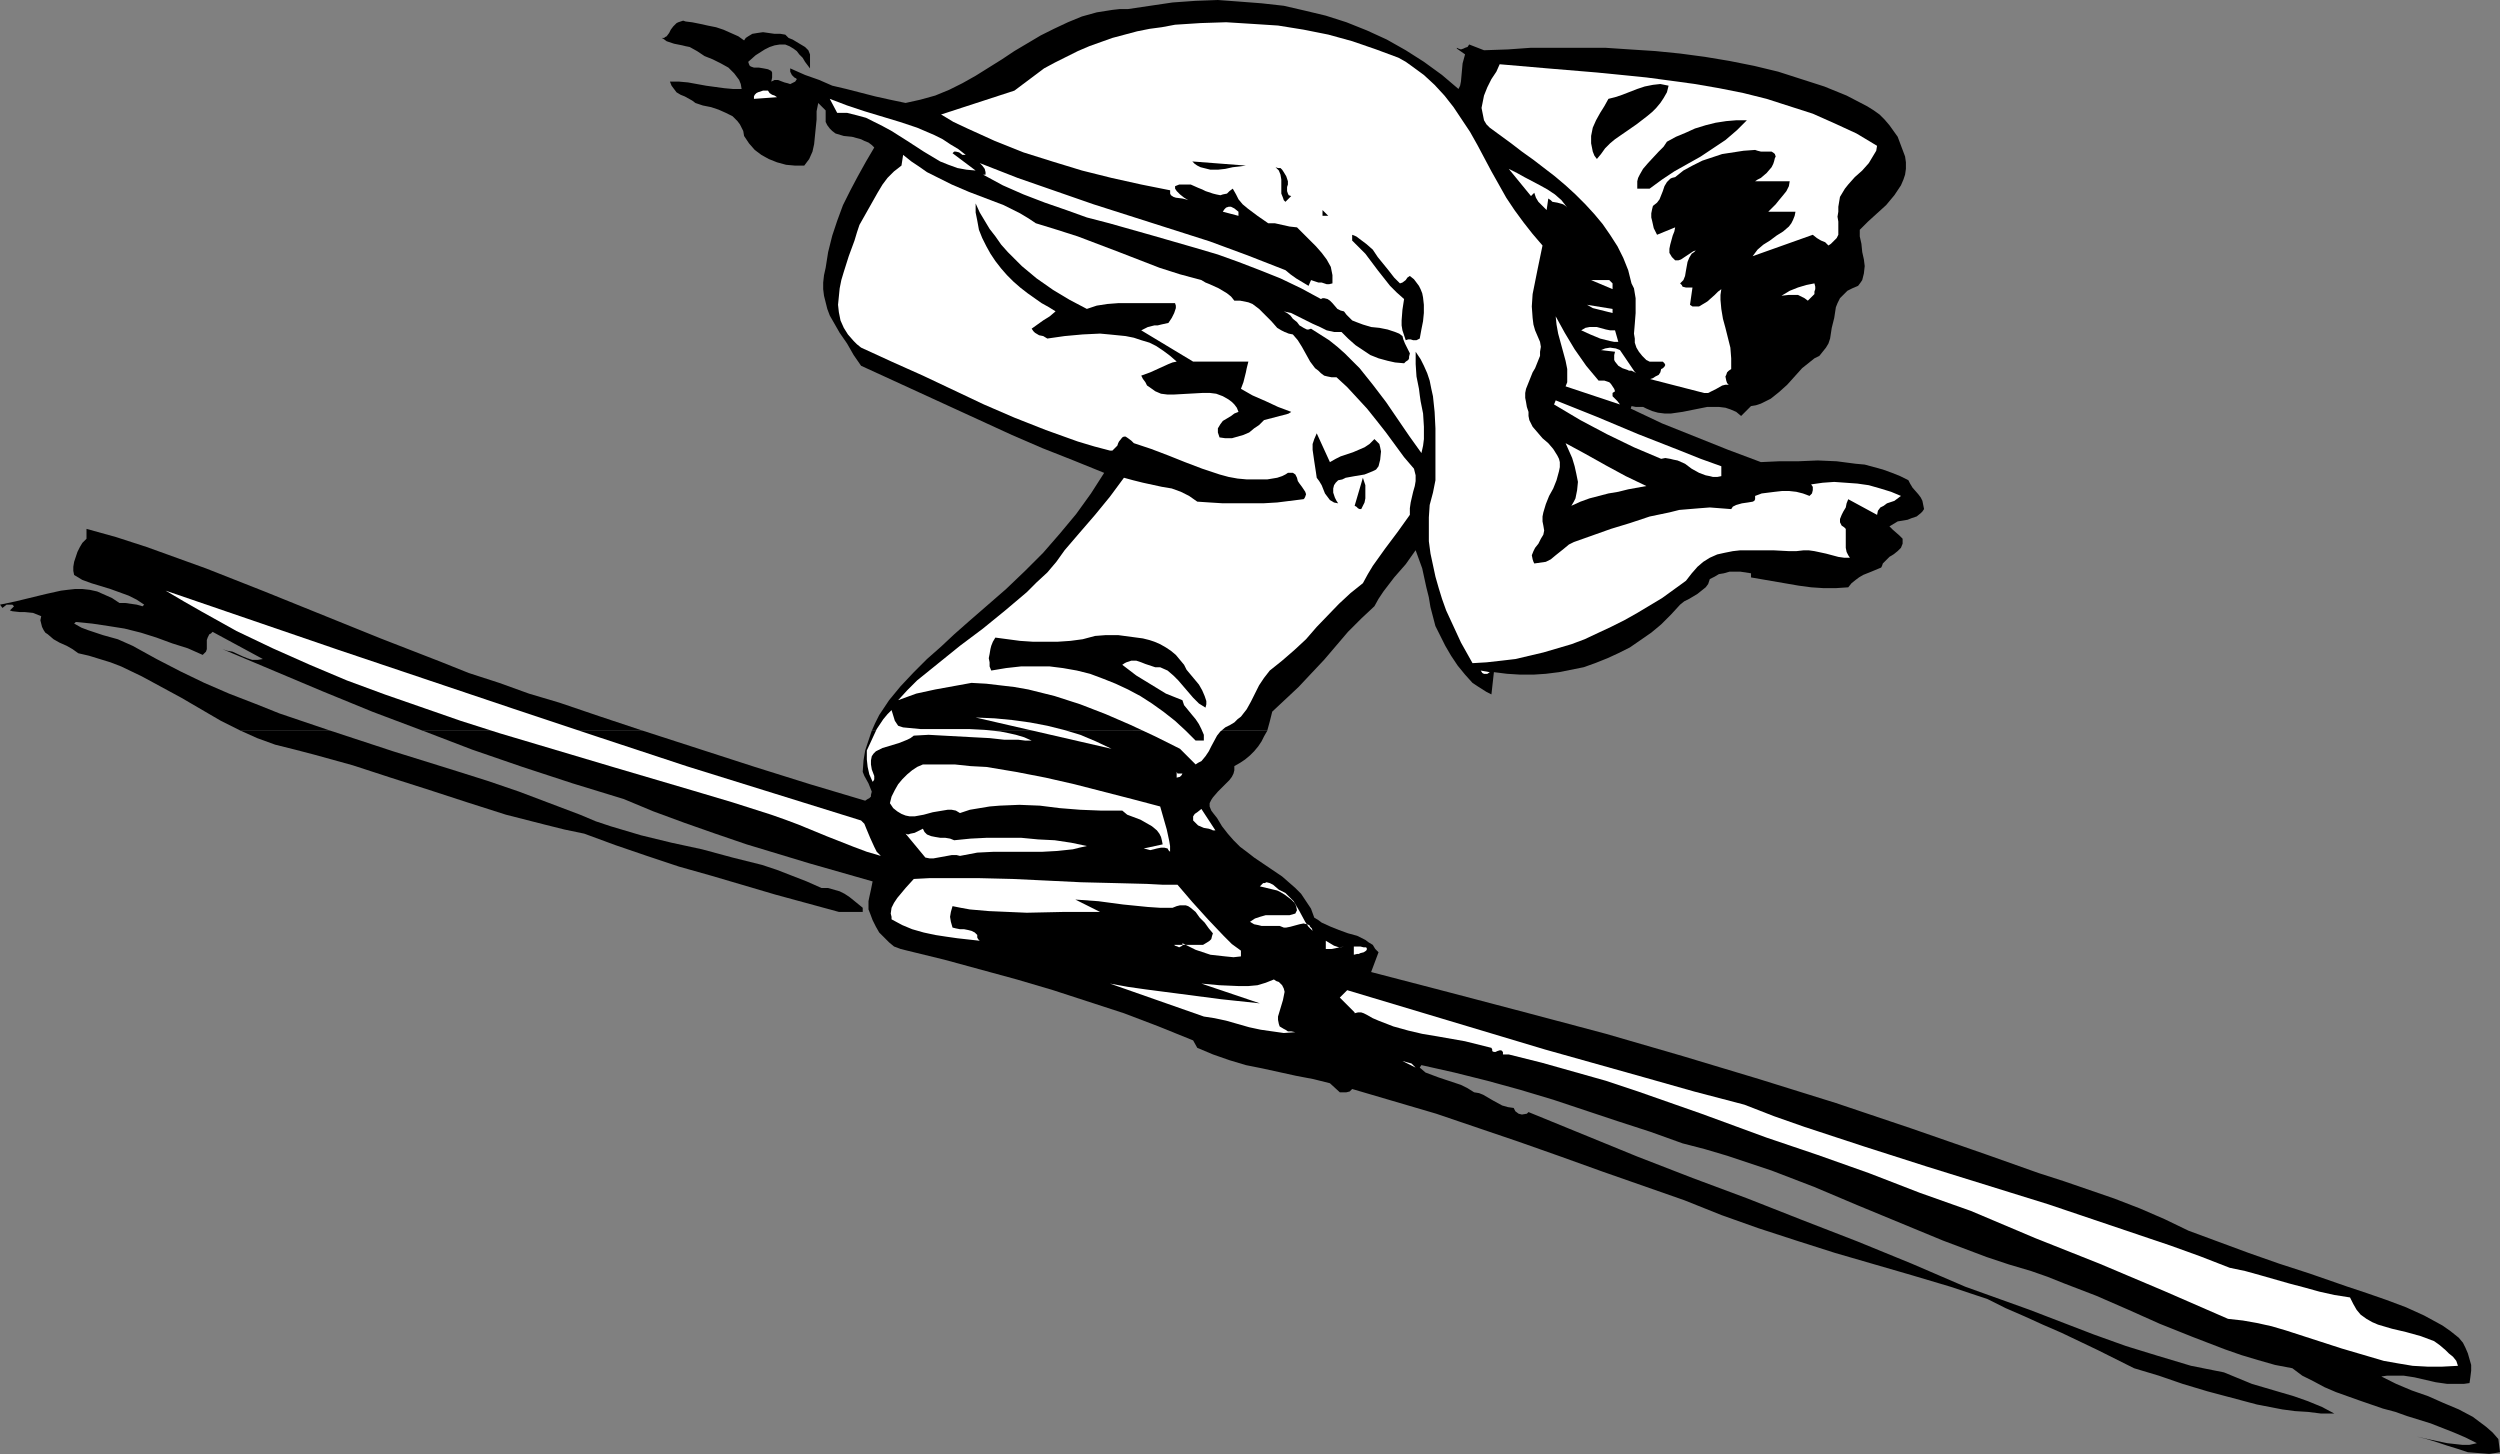 <?xml version="1.0" encoding="UTF-8" standalone="no"?>
<svg
   version="1.0"
   width="129.724mm"
   height="75.446mm"
   id="svg44"
   sodipodi:docname="Skier 2.wmf"
   xmlns:inkscape="http://www.inkscape.org/namespaces/inkscape"
   xmlns:sodipodi="http://sodipodi.sourceforge.net/DTD/sodipodi-0.dtd"
   xmlns="http://www.w3.org/2000/svg"
   xmlns:svg="http://www.w3.org/2000/svg">
  <rect width="100%" height="100%" fill="#808080" stroke="none"/>
  <sodipodi:namedview
     id="namedview44"
     pagecolor="#ffffff"
     bordercolor="#000000"
     borderopacity="0.25"
     inkscape:showpageshadow="2"
     inkscape:pageopacity="0.0"
     inkscape:pagecheckerboard="0"
     inkscape:deskcolor="#d1d1d1"
     inkscape:document-units="mm" />
  <defs
     id="defs1">
    <pattern
       id="WMFhbasepattern"
       patternUnits="userSpaceOnUse"
       width="6"
       height="6"
       x="0"
       y="0" />
  </defs>
  <path
     style="fill:#000000;fill-opacity:1;fill-rule:evenodd;stroke:none"
     d="m 64.802,143.301 12.282,4.039 12.443,3.877 6.141,1.939 6.141,2.1 5.979,2.262 5.979,2.262 3.07,1.292 2.909,0.969 5.979,1.777 5.979,1.454 5.979,1.292 5.979,1.616 5.818,1.454 2.909,0.969 2.909,1.131 2.909,1.131 2.909,1.292 h 1.293 l 1.131,0.323 1.131,0.323 0.97,0.485 0.97,0.646 0.808,0.646 1.778,1.454 v 0.808 h -4.686 l -12.443,-3.393 -12.605,-3.716 -6.302,-1.777 -6.302,-2.1 -6.141,-2.1 -6.141,-2.262 -3.878,-0.808 -3.878,-0.969 -7.595,-1.939 -7.595,-2.423 -7.434,-2.423 -7.595,-2.423 -7.434,-2.423 -7.595,-2.1 -3.717,-0.969 -3.878,-0.969 -3.555,-1.292 -3.232,-1.454 z"
     id="path1" />
  <path
     style="fill:#000000;fill-opacity:1;fill-rule:evenodd;stroke:none"
     d="m 248.541,143.301 -0.646,1.131 -0.485,0.969 -0.646,0.969 -0.808,0.969 -0.808,0.808 -0.97,0.808 -0.97,0.646 -1.131,0.646 v 0.808 l -0.162,0.646 -0.323,0.646 -0.485,0.646 -1.131,1.131 -1.131,1.131 -0.97,1.131 -0.323,0.485 -0.323,0.646 v 0.646 l 0.323,0.808 0.485,0.646 0.646,0.808 0.97,1.616 1.131,1.454 1.131,1.292 1.293,1.292 1.293,0.969 1.454,1.131 5.494,3.716 1.293,1.131 1.293,1.131 1.131,1.131 0.97,1.454 0.97,1.454 0.646,1.777 0.808,0.485 0.646,0.485 1.778,0.808 1.616,0.646 1.778,0.646 1.778,0.485 1.616,0.808 0.646,0.485 0.808,0.485 0.485,0.808 0.646,0.646 -1.454,3.877 15.514,4.039 15.352,4.039 15.19,4.039 15.029,4.362 15.029,4.524 15.029,4.685 14.867,5.008 14.867,5.17 5.01,1.777 5.01,1.777 5.01,1.616 9.858,3.393 5.01,1.939 4.848,2.1 4.686,2.262 11.797,4.362 5.979,2.1 5.979,1.939 3.717,1.292 3.717,1.292 3.878,1.292 3.717,1.292 3.878,1.454 3.555,1.616 1.778,0.969 1.778,0.969 1.616,1.131 1.616,1.292 0.808,0.969 0.485,0.969 0.485,1.131 0.323,1.131 0.323,1.131 v 1.131 l -0.162,1.292 -0.162,1.131 -1.131,0.162 h -1.131 -2.101 l -2.262,-0.323 -2.101,-0.485 -2.101,-0.485 -2.101,-0.323 h -2.101 -1.131 l -1.131,0.162 2.909,1.454 3.07,1.292 3.232,1.131 2.909,1.292 3.07,1.292 2.747,1.454 1.293,0.969 1.293,0.969 1.293,1.131 1.131,1.292 0.323,2.585 -0.97,0.162 -1.131,0.162 -2.101,-0.162 -2.101,-0.162 -1.939,-0.646 -2.101,-0.646 -1.939,-0.646 -2.101,-0.646 -1.939,-0.485 1.454,0.323 1.454,0.323 3.07,0.646 1.454,0.162 1.454,0.162 h 1.454 l 1.454,-0.323 -2.262,-1.131 -2.262,-0.969 -4.525,-1.777 -4.686,-1.454 -2.262,-0.808 -2.424,-0.646 -4.686,-1.616 -4.525,-1.616 -2.262,-0.969 -2.101,-1.131 -2.262,-1.131 -1.939,-1.454 -3.394,-0.646 -3.394,-0.969 -3.232,-0.969 -3.232,-1.131 -6.302,-2.423 -6.464,-2.585 -6.141,-2.746 -6.302,-2.746 -6.302,-2.423 -3.232,-1.292 -3.232,-1.131 -4.363,-1.292 -4.363,-1.454 -8.565,-3.231 -16.806,-6.947 -8.403,-3.554 -8.403,-3.231 -4.363,-1.454 -4.363,-1.454 -4.363,-1.292 -4.363,-1.131 -6.302,-2.262 -6.464,-2.1 -12.605,-4.2 -6.464,-1.939 -6.464,-1.777 -6.464,-1.616 -6.464,-1.454 -0.323,0.485 1.131,0.969 1.293,0.485 1.293,0.485 1.454,0.485 2.909,0.969 1.293,0.646 1.293,0.808 0.97,0.162 0.808,0.323 1.939,1.131 1.778,0.969 1.131,0.323 1.131,0.162 0.162,0.323 0.162,0.323 0.646,0.485 0.646,0.162 0.97,-0.162 0.323,-0.323 10.666,4.362 10.666,4.362 10.827,4.2 10.827,4.039 10.666,4.2 10.827,4.2 10.666,4.362 10.504,4.524 6.302,2.262 6.302,2.262 12.605,4.847 6.302,2.262 6.302,1.939 6.464,1.939 3.232,0.646 3.232,0.646 2.747,1.131 2.747,1.131 5.494,1.616 2.747,0.808 2.747,0.969 2.747,1.131 2.424,1.292 h -2.586 l -2.586,-0.323 -2.586,-0.162 -2.424,-0.323 -5.01,-0.969 -4.848,-1.292 -4.848,-1.292 -4.848,-1.454 -4.686,-1.616 -4.848,-1.454 -3.555,-1.777 -3.555,-1.777 -7.11,-3.393 -3.717,-1.616 -3.555,-1.616 -3.717,-1.616 -3.555,-1.777 -7.272,-2.423 -7.595,-2.262 -15.029,-4.362 -7.595,-2.423 -7.434,-2.423 -7.272,-2.585 -7.272,-2.908 -16.16,-5.655 -8.08,-2.908 -8.242,-2.908 -8.08,-2.746 -8.08,-2.746 -8.242,-2.423 -8.242,-2.423 -0.323,0.323 -0.162,0.162 -0.646,0.162 h -1.293 l -1.939,-1.777 -3.232,-0.808 -3.394,-0.646 -6.626,-1.454 -3.232,-0.646 -3.232,-0.969 -3.232,-1.131 -3.07,-1.292 -0.808,-1.454 -6.787,-2.746 -6.787,-2.585 -6.949,-2.262 -6.949,-2.262 -7.11,-2.1 -7.11,-1.939 -7.11,-1.939 -7.272,-1.777 -1.293,-0.323 -1.293,-0.485 -0.97,-0.808 -0.97,-0.969 -0.97,-0.969 -0.646,-1.131 -0.646,-1.292 -0.485,-1.292 -0.323,-0.808 v -0.808 -0.808 l 0.162,-0.808 0.323,-1.454 0.323,-1.616 -12.443,-3.554 -12.282,-3.716 -6.141,-2.1 -5.979,-2.1 -6.141,-2.262 -5.818,-2.423 -10.019,-3.07 -9.858,-3.231 -9.858,-3.393 -9.696,-3.716 h 43.147 l 10.989,3.554 10.989,3.554 10.827,3.393 10.827,3.231 0.485,-0.323 0.323,-0.162 0.323,-0.323 v -0.323 l 0.162,-0.646 -0.323,-0.808 -0.323,-0.808 -0.808,-1.454 -0.323,-0.808 0.162,-2.262 0.323,-1.939 0.646,-1.939 0.646,-1.939 z"
     id="path2" />
  <path
     style="fill:#000000;fill-opacity:1;fill-rule:evenodd;stroke:none"
     d="m 47.187,143.301 -3.878,-1.939 -3.878,-2.262 -3.878,-2.262 -3.878,-2.1 -3.878,-2.1 -4.04,-1.939 -2.101,-0.808 -2.101,-0.646 -2.101,-0.646 -2.101,-0.485 -1.131,-0.808 -1.131,-0.646 -1.454,-0.646 -1.131,-0.646 -1.131,-0.969 -0.485,-0.323 -0.323,-0.485 -0.323,-0.646 -0.162,-0.646 -0.162,-0.646 0.162,-0.808 -0.808,-0.323 -0.808,-0.323 -1.616,-0.162 H 3.878 l -1.454,-0.162 -0.485,-0.162 0.808,-0.808 -0.162,-0.162 -0.162,-0.162 H 1.939 1.293 L 0.485,119.229 0,118.583 l 3.07,-0.646 5.979,-1.454 2.909,-0.646 1.293,-0.162 1.454,-0.162 h 1.454 l 1.454,0.162 1.454,0.323 1.454,0.646 1.454,0.646 1.454,0.969 h 1.131 l 1.131,0.162 1.131,0.162 1.131,0.323 0.323,-0.323 -1.454,-0.969 -1.616,-0.808 -1.778,-0.646 -1.778,-0.646 -3.717,-1.131 -1.778,-0.646 -1.616,-0.969 -0.162,-0.808 v -0.808 l 0.162,-0.969 0.323,-0.969 0.323,-0.969 0.485,-0.969 0.485,-0.808 0.808,-0.808 v -1.939 l 5.818,1.616 5.979,1.939 5.818,2.1 5.818,2.1 11.474,4.524 22.786,9.209 11.635,4.524 5.656,2.262 5.979,1.939 5.818,2.1 5.979,1.777 8.08,2.746 8.242,2.746 H 82.901 l -9.858,-3.716 -9.858,-4.039 -19.554,-8.239 0.97,0.323 0.97,0.162 2.101,0.969 0.808,0.323 0.97,0.323 h 1.131 l 0.97,-0.162 -9.858,-5.331 -0.323,0.323 -0.323,0.162 -0.323,0.646 -0.162,0.485 v 1.131 0.646 l -0.162,0.485 -0.646,0.646 -2.909,-1.292 -3.07,-0.969 -3.07,-1.131 -3.07,-0.969 -3.232,-0.808 -3.07,-0.485 -3.232,-0.485 -3.232,-0.323 -0.323,0.323 1.454,0.808 1.293,0.485 2.909,0.969 2.909,0.808 1.454,0.646 1.454,0.646 4.686,2.585 4.686,2.423 4.686,2.262 4.848,2.1 5.01,1.939 4.848,1.939 10.019,3.393 z"
     id="path3" />
  <path
     style="fill:#000000;fill-opacity:1;fill-rule:evenodd;stroke:none"
     d="m 170.973,143.301 0.646,-1.454 0.808,-1.616 0.97,-1.454 0.97,-1.454 2.262,-2.746 2.586,-2.746 2.586,-2.585 2.747,-2.423 2.586,-2.423 2.747,-2.423 3.717,-3.231 3.717,-3.231 3.717,-3.554 3.555,-3.554 3.232,-3.716 3.232,-3.877 2.909,-4.039 2.586,-4.039 -5.979,-2.423 -6.141,-2.423 -5.979,-2.585 -5.979,-2.746 -23.594,-10.824 -1.454,-2.1 -1.293,-2.262 -1.454,-2.1 -1.293,-2.262 -0.646,-1.131 -0.485,-1.292 -0.323,-1.292 -0.323,-1.292 -0.162,-1.292 v -1.292 l 0.162,-1.454 0.323,-1.454 0.485,-3.07 0.808,-3.231 0.97,-2.908 1.131,-3.07 1.454,-2.908 1.454,-2.746 1.616,-2.908 1.616,-2.746 -0.485,-0.485 -0.646,-0.485 -0.808,-0.323 -0.646,-0.323 -1.778,-0.485 -1.616,-0.162 -1.616,-0.485 -0.646,-0.485 -0.485,-0.485 -0.485,-0.646 -0.323,-0.646 v -1.131 -1.131 l -1.454,-1.454 -0.323,1.616 v 1.616 l -0.162,1.616 -0.162,1.616 -0.162,1.616 -0.323,1.454 -0.646,1.454 -0.485,0.646 -0.485,0.646 h -1.778 l -1.778,-0.162 -1.778,-0.485 -1.616,-0.646 -1.454,-0.808 -1.293,-0.969 -1.131,-1.292 -0.97,-1.454 -0.162,-0.969 -0.323,-0.646 -0.323,-0.646 -0.485,-0.646 -0.97,-0.969 -1.293,-0.646 -1.454,-0.646 -1.454,-0.485 -1.616,-0.323 -1.454,-0.485 -0.646,-0.485 -1.454,-0.808 -0.808,-0.323 -0.808,-0.485 -0.485,-0.646 -0.485,-0.646 -0.323,-0.808 h 1.778 l 1.778,0.162 3.555,0.646 3.555,0.485 1.778,0.162 h 1.616 l -0.162,-0.969 -0.323,-0.808 -0.485,-0.646 -0.485,-0.646 -1.131,-1.131 -1.454,-0.808 -1.616,-0.808 -1.616,-0.646 -1.454,-0.969 -1.454,-0.808 -0.808,-0.162 -0.646,-0.162 -1.616,-0.323 -1.454,-0.485 -0.646,-0.485 -0.646,-0.323 0.323,0.162 h 0.485 l 0.162,-0.162 0.323,-0.162 0.485,-0.646 0.323,-0.646 0.485,-0.646 0.646,-0.646 0.323,-0.162 0.485,-0.162 0.485,-0.162 0.485,0.162 1.293,0.162 1.616,0.323 1.454,0.323 1.616,0.323 1.454,0.485 1.454,0.646 1.454,0.646 1.131,0.808 0.323,-0.485 0.485,-0.323 0.808,-0.485 0.97,-0.162 1.131,-0.162 2.262,0.323 h 1.131 l 0.97,0.162 0.646,0.646 0.808,0.323 0.808,0.485 0.808,0.485 0.808,0.485 0.646,0.646 0.323,0.808 v 0.485 0.646 1.616 l -0.485,-0.646 -0.485,-0.646 -0.485,-0.808 -0.646,-0.646 -0.485,-0.646 -0.646,-0.485 -0.808,-0.485 -0.808,-0.323 h -1.131 l -0.97,0.162 -0.97,0.323 -0.97,0.485 -1.778,1.131 -1.454,1.292 0.162,0.485 0.162,0.323 0.323,0.162 0.485,0.162 h 0.97 l 0.97,0.162 0.808,0.162 0.323,0.162 0.323,0.162 0.162,0.323 v 0.485 0.485 l -0.162,0.808 0.323,-0.162 0.323,-0.162 h 0.646 l 1.293,0.485 0.646,0.162 0.485,0.162 0.646,-0.323 0.323,-0.162 0.323,-0.485 -0.162,-0.162 -0.323,-0.162 -0.485,-0.485 -0.323,-0.646 V 13.732 13.409 l 2.909,1.292 2.747,0.969 2.586,1.131 2.747,0.646 5.656,1.454 2.909,0.646 3.07,0.646 2.909,-0.646 2.909,-0.808 2.747,-1.131 2.586,-1.292 2.586,-1.454 2.586,-1.616 2.586,-1.616 2.424,-1.616 5.171,-3.07 2.586,-1.292 2.747,-1.292 2.747,-1.131 2.909,-0.808 3.07,-0.485 1.454,-0.162 h 1.616 l 4.363,-0.646 4.363,-0.646 4.525,-0.323 L 238.845,0 l 4.363,0.323 4.202,0.323 4.363,0.485 4.202,0.969 4.04,0.969 4.04,1.292 4.04,1.616 3.878,1.777 3.717,2.1 3.555,2.262 3.555,2.585 3.232,2.746 0.323,-0.646 0.162,-0.808 0.162,-1.777 0.162,-1.777 0.485,-1.777 -1.616,-1.131 V 9.37 l 0.323,0.162 0.485,0.162 0.485,-0.162 0.323,-0.162 0.485,-0.162 0.323,-0.485 2.909,1.131 4.686,-0.162 4.525,-0.323 h 4.848 4.848 4.848 l 4.848,0.323 5.01,0.323 4.848,0.485 4.848,0.646 4.848,0.808 4.848,0.969 4.686,1.131 4.525,1.454 4.525,1.454 4.363,1.777 4.04,2.1 1.293,0.808 1.131,0.808 0.97,0.969 0.97,1.131 0.808,1.131 0.808,1.131 0.485,1.292 0.485,1.292 0.485,1.292 0.162,1.131 v 1.292 l -0.162,1.131 -0.323,0.969 -0.485,1.131 -0.646,0.969 -0.646,0.969 -1.616,1.939 -1.778,1.616 -1.778,1.616 -0.808,0.808 -0.808,0.808 v 1.292 l 0.323,1.454 0.162,1.616 0.323,1.454 0.162,1.292 -0.162,1.454 -0.162,0.646 -0.162,0.646 -0.323,0.485 -0.485,0.646 -1.131,0.485 -0.97,0.485 -0.808,0.808 -0.646,0.646 -0.485,0.969 -0.323,0.808 -0.323,2.1 -0.485,1.939 -0.323,2.1 -0.323,0.969 -0.485,0.808 -0.646,0.808 -0.646,0.808 -0.97,0.485 -0.808,0.646 -1.616,1.292 -1.454,1.616 -1.454,1.616 -1.616,1.454 -1.616,1.292 -0.97,0.485 -0.97,0.485 -0.97,0.323 -0.97,0.162 -1.939,1.939 -0.97,-0.808 -1.131,-0.485 -0.97,-0.323 -1.293,-0.162 h -1.131 -1.131 l -2.424,0.485 -2.424,0.485 -2.262,0.323 h -1.293 l -1.293,-0.162 -1.131,-0.323 -1.131,-0.485 -0.323,-0.162 -0.323,-0.162 h -0.646 -0.808 l -0.808,-0.162 -0.162,0.485 3.07,1.454 3.07,1.454 6.464,2.585 6.464,2.585 6.464,2.423 3.555,-0.162 h 3.717 l 3.878,-0.162 3.717,0.162 3.717,0.485 1.778,0.162 1.778,0.485 1.778,0.485 1.778,0.646 1.616,0.646 1.616,0.808 0.323,0.646 0.485,0.808 1.131,1.292 0.485,0.646 0.323,0.646 0.162,0.808 0.162,0.808 -0.323,0.485 -0.323,0.323 -0.808,0.646 -0.97,0.323 -0.808,0.323 -1.939,0.323 -0.808,0.485 -0.808,0.485 0.646,0.646 1.293,1.131 0.646,0.646 v 0.485 0.485 l -0.323,0.808 -0.646,0.646 -0.808,0.646 -0.808,0.485 -0.646,0.646 -0.646,0.646 -0.162,0.485 -0.162,0.323 -1.939,0.808 -1.616,0.646 -0.808,0.485 -0.646,0.485 -0.808,0.646 -0.646,0.808 -2.424,0.162 h -2.424 l -2.424,-0.162 -2.424,-0.323 -4.686,-0.808 -4.686,-0.808 v -0.808 l -2.101,-0.323 h -2.101 l -1.131,0.323 -0.97,0.162 -0.808,0.485 -0.97,0.485 -0.323,0.969 -0.485,0.646 -0.808,0.646 -0.808,0.646 -1.616,0.969 -0.97,0.485 -0.808,0.646 -1.778,1.939 -1.939,1.939 -1.939,1.616 -2.101,1.454 -2.101,1.454 -2.262,1.131 -2.101,0.969 -2.424,0.969 -2.262,0.808 -2.424,0.485 -2.424,0.485 -2.586,0.323 -2.424,0.162 h -2.586 l -2.586,-0.162 -2.586,-0.323 -0.485,4.362 -0.97,-0.485 -1.778,-1.131 -0.97,-0.646 -1.454,-1.616 -1.454,-1.777 -1.293,-1.939 -1.131,-1.939 -0.97,-1.939 -0.97,-1.939 -0.97,-3.716 -0.323,-1.939 -0.485,-1.939 -0.808,-3.716 -0.646,-1.777 -0.646,-1.777 -1.939,2.746 -1.131,1.292 -1.131,1.292 -2.101,2.746 -0.97,1.454 -0.808,1.454 -2.586,2.423 -2.586,2.585 -4.686,5.493 -2.586,2.746 -2.424,2.585 -2.586,2.423 -2.586,2.423 -0.485,1.939 -0.485,1.777 z"
     id="path4" />
  <path
     style="fill:#ffffff;fill-opacity:1;fill-rule:evenodd;stroke:none"
     d="m 274.235,11.309 1.454,0.808 1.131,0.808 2.424,1.777 2.101,1.939 1.939,2.1 1.778,2.262 1.616,2.423 1.616,2.423 1.454,2.585 2.747,5.17 2.909,5.17 1.616,2.423 1.778,2.423 1.778,2.262 1.939,2.262 -0.97,4.685 -0.485,2.423 -0.485,2.423 -0.162,2.423 0.162,2.262 0.162,1.292 0.323,1.131 0.485,1.131 0.485,1.131 0.162,0.969 -0.162,0.969 v 0.808 l -0.323,0.808 -0.646,1.616 -0.485,0.808 -0.323,0.808 -0.646,1.616 -0.323,0.808 -0.162,0.808 v 0.969 l 0.162,0.808 0.162,0.969 0.323,0.969 v 0.808 l 0.162,0.808 0.323,0.646 0.323,0.646 0.97,1.131 0.97,1.131 1.131,0.969 0.97,1.131 0.808,1.292 0.323,0.646 0.162,0.646 v 0.969 l -0.162,0.808 -0.485,1.777 -0.646,1.616 -0.808,1.454 -0.646,1.616 -0.485,1.616 -0.162,0.808 v 0.969 l 0.162,0.808 0.162,0.969 -0.162,0.808 -0.485,0.808 -0.485,0.969 -0.646,0.808 -0.323,0.646 -0.323,0.808 0.162,0.808 0.162,0.485 0.162,0.323 1.131,-0.162 1.131,-0.162 0.97,-0.485 0.97,-0.808 0.808,-0.646 0.808,-0.646 0.97,-0.808 0.97,-0.485 7.272,-2.585 3.717,-1.131 3.878,-1.292 3.878,-0.808 1.939,-0.485 1.939,-0.162 1.939,-0.162 2.101,-0.162 2.101,0.162 2.101,0.162 0.323,-0.485 0.646,-0.323 1.131,-0.323 1.131,-0.162 0.97,-0.162 0.323,-0.162 0.162,-0.323 v -0.646 l 1.293,-0.485 1.293,-0.162 1.293,-0.162 1.454,-0.162 h 1.293 l 1.454,0.162 1.293,0.323 1.293,0.485 0.323,-0.323 0.162,-0.162 0.162,-0.646 v -0.646 l -0.323,-0.485 2.262,-0.323 2.262,-0.162 2.262,0.162 2.262,0.162 2.262,0.323 2.262,0.646 2.101,0.646 1.939,0.808 -0.646,0.485 -0.646,0.485 -1.454,0.485 -0.646,0.485 -0.646,0.323 -0.485,0.646 -0.162,0.808 -5.656,-3.07 -0.323,0.808 -0.162,0.808 -0.485,0.808 -0.323,0.646 -0.323,0.808 v 0.646 l 0.162,0.323 0.162,0.323 0.485,0.323 0.323,0.323 v 2.262 0.808 0.646 l 0.162,0.808 0.323,0.646 0.323,0.485 h -1.131 l -1.131,-0.162 -2.424,-0.646 -2.262,-0.485 -1.131,-0.162 h -0.97 l -1.454,0.162 h -1.454 l -3.07,-0.162 h -3.232 -3.232 l -1.454,0.162 -1.616,0.323 -1.454,0.323 -1.454,0.646 -1.293,0.808 -1.131,0.969 -1.131,1.292 -1.131,1.454 -4.686,3.393 -4.848,2.908 -2.586,1.454 -2.586,1.292 -2.424,1.131 -2.747,1.292 -2.586,0.969 -2.747,0.808 -2.747,0.808 -2.747,0.646 -2.747,0.646 -2.747,0.323 -2.909,0.323 -2.747,0.162 -2.262,-4.039 -1.939,-4.2 -0.97,-2.1 -0.808,-2.262 -0.646,-2.1 -0.646,-2.262 -0.485,-2.262 -0.485,-2.262 -0.323,-2.423 v -2.262 -2.423 l 0.162,-2.423 0.646,-2.423 0.485,-2.423 v -3.554 -3.231 -3.393 l -0.162,-3.231 -0.323,-3.07 -0.323,-1.454 -0.323,-1.616 -0.485,-1.454 -0.646,-1.454 -0.646,-1.292 -0.97,-1.454 v 2.423 l 0.162,2.423 0.485,2.423 0.162,1.292 0.162,1.131 0.485,2.423 0.162,2.585 v 1.131 1.292 l -0.162,1.292 -0.323,1.454 -2.424,-3.393 -4.525,-6.624 -2.586,-3.393 -2.586,-3.231 -1.454,-1.454 -1.454,-1.454 -1.454,-1.292 -1.616,-1.292 -1.778,-1.131 -1.778,-1.131 -0.485,0.162 h -0.323 l -0.646,-0.323 -0.808,-0.485 -0.485,-0.646 -0.808,-0.646 -0.485,-0.646 -0.646,-0.485 -0.646,-0.323 1.454,0.323 1.293,0.646 2.909,1.454 1.454,0.646 1.293,0.646 1.454,0.323 h 0.808 0.646 l 1.293,1.292 1.454,1.292 1.454,0.969 1.454,0.969 1.616,0.646 1.778,0.485 1.454,0.323 1.778,0.162 0.323,-0.323 0.485,-0.323 0.162,-0.323 v -0.323 l 0.162,-0.646 -0.323,-0.646 -0.646,-1.292 -0.323,-0.808 -0.162,-0.646 -0.646,-0.485 -0.808,-0.323 -1.454,-0.485 -1.616,-0.323 -1.616,-0.162 -1.616,-0.485 -1.293,-0.485 -0.808,-0.323 -0.485,-0.485 -0.646,-0.646 -0.485,-0.646 -0.646,-0.162 -0.646,-0.323 -0.97,-1.131 -0.485,-0.485 -0.485,-0.323 -0.646,-0.162 h -0.323 l -0.323,0.162 -3.878,-2.1 -4.04,-1.939 -4.04,-1.616 -4.202,-1.616 -4.04,-1.454 -4.363,-1.292 -8.403,-2.423 -8.565,-2.423 -4.363,-1.131 -4.04,-1.454 -4.202,-1.454 -4.202,-1.616 -4.04,-1.777 -3.878,-2.1 h 0.485 v -0.162 -0.323 l -0.162,-0.646 -0.485,-0.646 -0.485,-0.485 7.434,2.908 7.434,2.585 7.434,2.585 7.595,2.423 7.595,2.423 7.595,2.423 7.434,2.746 7.434,2.908 0.97,0.808 1.131,0.808 2.424,1.454 0.485,-1.131 0.97,0.323 0.485,0.162 h 0.646 l 0.97,0.323 h 0.485 l 0.646,-0.162 v -0.808 -0.808 l -0.162,-0.808 -0.162,-0.808 -0.808,-1.454 -0.97,-1.292 -1.131,-1.292 -1.293,-1.292 -2.424,-2.423 -1.454,-0.162 -1.454,-0.323 -1.454,-0.323 h -0.646 -0.646 l -2.101,-1.454 -1.939,-1.454 -0.97,-0.808 -0.808,-0.969 -0.485,-0.969 -0.646,-1.131 -0.646,0.485 -0.485,0.485 -0.808,0.162 -0.485,0.162 -0.808,-0.162 -0.646,-0.162 -1.454,-0.485 -0.646,-0.323 -0.808,-0.323 -1.454,-0.646 h -0.808 -0.808 -0.646 l -0.808,0.323 v 0.485 l 0.323,0.485 0.646,0.646 0.808,0.646 0.808,0.485 -0.485,-0.162 -0.646,-0.162 -1.293,-0.162 -0.485,-0.162 -0.485,-0.323 -0.162,-0.323 v -0.323 -0.323 l -5.656,-1.131 -5.818,-1.292 -5.818,-1.454 -5.818,-1.777 -5.656,-1.777 -5.656,-2.262 -5.333,-2.423 -2.747,-1.292 -2.424,-1.454 14.382,-4.685 1.939,-1.454 1.939,-1.454 1.939,-1.454 2.101,-1.131 2.262,-1.131 2.262,-1.131 2.262,-0.969 2.262,-0.808 2.262,-0.808 2.424,-0.646 2.424,-0.646 2.424,-0.485 2.424,-0.323 2.586,-0.485 5.01,-0.323 5.01,-0.162 5.171,0.323 5.01,0.323 5.01,0.808 4.848,0.969 4.686,1.292 4.686,1.616 z"
     id="path5" />
  <path
     style="fill:#ffffff;fill-opacity:1;fill-rule:evenodd;stroke:none"
     d="m 368.124,28.596 -0.162,0.969 -0.485,0.808 -0.485,0.808 -0.485,0.808 -1.293,1.454 -1.454,1.292 -1.293,1.454 -0.646,0.808 -0.485,0.808 -0.485,0.808 -0.162,0.969 -0.162,0.969 v 0.969 l -0.162,0.969 0.162,0.969 v 1.777 0.808 l -0.323,0.646 -0.646,0.646 -0.485,0.485 -0.485,0.323 -0.646,-0.646 -0.808,-0.323 -0.808,-0.485 -0.808,-0.646 -11.797,4.2 0.485,-0.646 0.485,-0.646 1.131,-0.969 1.293,-0.808 1.293,-0.969 1.293,-0.808 1.131,-0.969 0.485,-0.646 0.323,-0.646 0.323,-0.808 0.162,-0.808 h -5.333 l 0.323,-0.323 0.485,-0.485 0.646,-0.646 0.646,-0.808 0.808,-0.969 0.646,-0.808 0.485,-0.969 0.162,-0.969 h -6.787 l 0.485,-0.323 0.646,-0.323 1.131,-0.969 0.97,-1.131 0.323,-0.646 0.162,-0.485 0.162,-0.646 0.162,-0.323 -0.162,-0.485 -0.162,-0.162 -0.485,-0.323 h -0.646 -1.454 l -0.646,-0.162 -0.485,-0.162 -2.262,0.162 -2.101,0.323 -2.101,0.323 -1.939,0.646 -1.939,0.646 -1.939,0.969 -1.778,0.969 -1.616,1.292 -0.646,0.162 -0.323,0.162 -0.646,0.646 -0.485,0.808 -0.323,0.969 -0.323,0.808 -0.323,0.808 -0.485,0.646 -0.808,0.646 -0.162,0.646 -0.162,0.808 v 0.808 l 0.162,0.646 0.323,1.454 0.646,1.292 3.555,-1.454 -0.162,0.808 -0.323,0.808 -0.485,1.777 -0.162,0.808 v 0.808 l 0.485,0.808 0.323,0.323 0.323,0.323 h 0.646 l 0.485,-0.162 0.97,-0.646 0.97,-0.646 0.485,-0.323 0.485,-0.162 -0.323,0.323 -0.485,0.323 -0.485,0.808 -0.323,0.808 -0.323,1.777 -0.162,0.969 -0.323,0.808 -0.646,0.646 0.323,0.323 0.162,0.323 0.646,0.162 h 1.293 v 0 l -0.485,3.393 0.485,0.323 h 0.485 0.808 l 0.808,-0.485 0.808,-0.485 1.454,-1.292 0.646,-0.646 0.646,-0.485 -0.162,1.131 v 0.969 l 0.162,1.777 0.323,1.939 0.485,1.777 0.485,1.939 0.485,1.939 0.162,2.1 v 0.969 1.131 l -0.485,0.323 -0.323,0.323 -0.162,0.485 -0.162,0.323 0.162,0.808 0.162,0.485 0.323,0.323 h -0.646 l -0.646,0.162 -1.131,0.646 -0.97,0.485 -0.646,0.323 h -0.808 l -10.666,-2.746 h -0.162 -0.162 0.162 0.323 l 0.485,-0.162 0.485,-0.323 0.646,-0.323 0.323,-0.485 0.162,-0.646 0.323,-0.162 0.323,-0.323 0.162,-0.323 -0.162,-0.323 -0.323,-0.323 h -0.485 -0.97 -1.131 l -0.323,-0.162 -0.323,-0.162 -0.808,-0.808 -0.646,-0.808 -0.485,-0.808 -0.323,-0.969 v -0.808 l -0.162,-0.969 0.162,-1.939 0.162,-2.1 v -1.939 -0.969 l -0.162,-0.969 -0.162,-0.969 -0.485,-0.969 -0.646,-2.585 -0.97,-2.423 -1.131,-2.262 -1.454,-2.262 -1.454,-2.1 -1.616,-1.939 -1.778,-1.939 -1.939,-1.939 -1.939,-1.777 -2.101,-1.777 -4.202,-3.231 -2.262,-1.616 -2.101,-1.616 -4.202,-3.07 -0.646,-0.646 -0.485,-0.808 -0.162,-0.808 -0.162,-0.808 -0.162,-0.808 0.162,-0.808 0.323,-1.616 0.646,-1.616 0.808,-1.616 0.97,-1.454 0.646,-1.454 9.373,0.808 9.696,0.808 9.696,0.969 4.848,0.646 4.686,0.646 4.686,0.808 4.848,0.969 4.525,1.131 4.525,1.454 4.525,1.454 4.363,1.939 4.202,1.939 z"
     id="path6" />
  <path
     style="fill:#000000;fill-opacity:1;fill-rule:evenodd;stroke:none"
     d="m 327.24,16.802 -0.323,1.292 -0.646,1.131 -0.646,0.969 -0.808,0.969 -0.808,0.808 -0.97,0.808 -2.101,1.616 -2.101,1.454 -2.101,1.454 -0.97,0.808 -0.97,0.969 -0.808,1.131 -0.808,0.969 -0.485,-0.646 -0.323,-0.808 -0.162,-0.808 -0.162,-0.808 v -1.454 l 0.323,-1.616 0.646,-1.454 0.808,-1.454 0.808,-1.292 0.808,-1.454 1.293,-0.323 1.454,-0.485 2.909,-1.131 1.454,-0.485 1.616,-0.323 1.454,-0.162 z"
     id="path7" />
  <path
     style="fill:#ffffff;fill-opacity:1;fill-rule:evenodd;stroke:none"
     d="m 152.389,19.064 -4.525,0.323 v -0.485 l 0.162,-0.323 0.323,-0.323 0.323,-0.162 0.97,-0.323 h 0.97 l 0.323,0.485 0.485,0.323 0.485,0.162 z"
     id="path8" />
  <path
     style="fill:#ffffff;fill-opacity:1;fill-rule:evenodd;stroke:none"
     d="m 189.395,30.373 h -0.323 -0.323 l -0.646,-0.485 -0.646,-0.162 h -0.323 l -0.323,0.323 4.525,3.393 -1.778,-0.162 -1.778,-0.323 -1.778,-0.646 -1.616,-0.646 -3.232,-1.939 -3.232,-2.1 -3.07,-1.939 -1.778,-0.969 -1.616,-0.808 -1.616,-0.808 -1.778,-0.485 -1.939,-0.485 h -1.939 l -1.454,-2.746 3.394,1.292 3.394,1.131 6.949,2.1 3.394,1.131 3.394,1.454 1.616,0.808 1.454,0.969 1.616,0.969 z"
     id="path9" />
  <path
     style="fill:#000000;fill-opacity:1;fill-rule:evenodd;stroke:none"
     d="m 342.592,23.587 -0.97,0.969 -0.97,0.969 -2.262,1.939 -2.424,1.616 -2.424,1.616 -2.586,1.454 -2.586,1.454 -2.424,1.616 -2.424,1.777 h -2.424 V 36.189 35.543 l 0.162,-0.646 0.323,-0.646 0.646,-1.131 0.97,-1.131 2.101,-2.262 0.97,-0.969 0.646,-0.969 1.778,-0.969 1.939,-0.808 1.778,-0.808 2.101,-0.646 1.939,-0.485 2.101,-0.323 1.939,-0.162 z"
     id="path10" />
  <path
     style="fill:#ffffff;fill-opacity:1;fill-rule:evenodd;stroke:none"
     d="m 203.131,43.782 4.202,1.292 4.04,1.292 8.08,3.07 7.918,3.07 4.04,1.292 4.202,1.131 0.808,0.485 0.808,0.323 1.778,0.808 1.616,0.969 0.808,0.646 0.646,0.808 h 1.131 l 0.808,0.162 0.808,0.162 0.808,0.323 0.646,0.485 0.646,0.485 1.293,1.292 1.131,1.131 1.131,1.292 0.808,0.485 0.646,0.323 0.808,0.323 0.808,0.162 0.97,1.131 0.808,1.292 0.808,1.454 0.808,1.454 0.97,1.292 0.646,0.485 0.485,0.485 0.646,0.485 0.646,0.162 0.808,0.162 h 0.97 l 2.101,1.939 1.939,2.1 1.939,2.1 1.939,2.423 1.778,2.262 1.778,2.423 1.778,2.423 1.939,2.262 0.162,0.646 0.162,0.646 v 1.131 l -0.162,0.969 -0.323,1.131 -0.485,2.1 -0.162,1.131 v 1.292 l -2.424,3.393 -2.424,3.231 -2.424,3.393 -0.97,1.616 -0.97,1.777 -2.424,1.939 -2.262,2.1 -4.363,4.524 -2.101,2.423 -2.262,2.1 -2.424,2.1 -2.424,1.939 -1.131,1.454 -0.97,1.454 -0.808,1.616 -0.808,1.616 -0.808,1.454 -1.131,1.454 -0.646,0.485 -0.646,0.646 -0.808,0.485 -0.97,0.485 -0.97,0.808 -0.646,0.808 -1.131,2.1 -0.485,0.969 -0.646,0.969 -0.808,0.969 -0.646,0.323 -0.485,0.323 -3.07,-3.07 -4.848,-2.423 -4.848,-2.262 -4.848,-2.1 -5.01,-1.939 -5.01,-1.616 -2.586,-0.646 -2.586,-0.646 -2.747,-0.485 -2.747,-0.323 -2.747,-0.323 -2.909,-0.162 -7.11,1.292 -3.717,0.808 -1.778,0.646 -1.778,0.646 1.778,-1.939 1.939,-1.939 4.202,-3.393 4.202,-3.393 4.525,-3.393 4.363,-3.554 4.202,-3.554 1.939,-1.939 2.101,-1.939 1.778,-2.1 1.616,-2.262 2.909,-3.393 3.07,-3.554 2.909,-3.554 2.747,-3.716 1.778,0.485 1.939,0.485 3.717,0.808 1.939,0.323 1.778,0.646 1.616,0.808 1.616,1.131 2.424,0.162 2.586,0.162 h 5.333 2.586 l 2.747,-0.162 2.586,-0.323 2.586,-0.323 0.162,-0.162 0.162,-0.323 0.162,-0.485 -0.162,-0.485 -0.323,-0.485 -0.323,-0.485 -0.485,-0.646 -0.323,-0.485 -0.162,-0.646 -0.162,-0.323 -0.162,-0.323 -0.485,-0.323 h -0.485 -0.485 l -0.485,0.323 -0.646,0.323 -0.485,0.162 -0.485,0.162 -1.939,0.323 h -2.101 -1.939 l -1.778,-0.162 -1.778,-0.323 -1.778,-0.485 -3.394,-1.131 -3.394,-1.292 -1.616,-0.646 -1.616,-0.646 -3.394,-1.292 -3.394,-1.131 -0.485,-0.485 -0.646,-0.485 -0.485,-0.323 h -0.323 l -0.323,0.162 -0.646,0.808 -0.162,0.323 -0.162,0.485 -0.646,0.646 -0.323,0.323 h -0.485 l -3.07,-0.808 -3.232,-0.969 -6.302,-2.262 -6.141,-2.423 -5.979,-2.585 -11.958,-5.655 -6.141,-2.746 -5.979,-2.746 -0.808,-0.646 -0.646,-0.646 -1.131,-1.292 -0.808,-1.292 -0.646,-1.454 -0.323,-1.616 -0.162,-1.454 0.162,-1.616 0.162,-1.616 0.323,-1.616 0.485,-1.616 0.97,-3.07 1.131,-3.07 0.485,-1.616 0.485,-1.454 3.555,-6.301 0.97,-1.616 0.97,-1.292 1.293,-1.292 1.454,-1.131 0.323,-2.1 1.616,1.292 1.454,0.969 1.616,1.131 1.616,0.808 3.232,1.616 3.394,1.454 6.787,2.585 3.232,1.616 1.616,0.969 z"
     id="path11" />
  <path
     style="fill:#000000;fill-opacity:1;fill-rule:evenodd;stroke:none"
     d="m 244.339,32.473 -1.131,0.162 -1.454,0.162 -1.454,0.323 -1.454,0.162 h -1.454 l -1.293,-0.323 -0.646,-0.162 -0.646,-0.323 -0.485,-0.323 -0.485,-0.485 z"
     id="path12" />
  <path
     style="fill:#000000;fill-opacity:1;fill-rule:evenodd;stroke:none"
     d="m 252.581,35.543 v 0.646 l -0.162,0.485 v 0.808 l 0.162,0.485 0.162,0.323 0.485,0.162 -1.131,1.131 -0.323,-0.323 -0.162,-0.485 -0.323,-0.808 v -0.969 -1.777 l -0.162,-0.969 -0.323,-0.808 -0.323,-0.323 -0.323,-0.323 0.485,0.162 h 0.485 l 0.323,0.323 0.323,0.485 0.485,0.808 z"
     id="path13" />
  <path
     style="fill:#ffffff;fill-opacity:1;fill-rule:evenodd;stroke:none"
     d="m 307.363,40.712 -0.323,-0.323 -0.485,-0.323 -1.131,-0.323 -0.97,-0.162 -0.323,-0.323 -0.485,-0.323 -0.323,2.262 -0.808,-0.808 -0.808,-0.808 -0.485,-0.808 -0.162,-0.485 -0.162,-0.485 -0.646,0.646 -4.363,-5.331 1.616,0.808 1.454,0.808 3.07,1.616 1.454,0.808 1.454,0.969 1.293,1.131 z"
     id="path14" />
  <path
     style="fill:#000000;fill-opacity:1;fill-rule:evenodd;stroke:none"
     d="m 213.15,60.584 1.939,-0.646 2.101,-0.323 2.101,-0.162 h 2.101 4.525 2.262 2.262 l 0.162,0.485 v 0.485 l -0.323,0.969 -0.485,0.969 -0.646,0.969 -1.454,0.323 -0.646,0.162 h -0.646 l -1.293,0.323 -1.293,0.646 10.181,6.139 h 10.827 l -0.323,1.292 -0.162,0.808 -0.162,0.646 -0.323,1.292 -0.485,1.292 2.262,1.292 2.586,1.131 2.424,1.131 2.586,0.969 -0.485,0.323 -0.485,0.162 -1.293,0.323 -3.07,0.808 -0.97,0.969 -0.97,0.646 -0.97,0.808 -1.131,0.485 -1.131,0.323 -1.131,0.323 h -1.293 l -1.131,-0.162 -0.162,-0.485 -0.162,-0.485 v -0.808 l 0.485,-0.808 0.485,-0.646 0.808,-0.485 0.808,-0.485 0.646,-0.485 0.808,-0.323 -0.323,-0.808 -0.485,-0.646 -0.485,-0.485 -0.646,-0.485 -1.131,-0.646 -1.293,-0.485 -1.293,-0.162 h -1.293 l -2.909,0.162 -2.909,0.162 h -1.131 l -1.293,-0.162 -1.131,-0.485 -1.131,-0.808 -0.485,-0.323 -0.323,-0.646 -0.485,-0.646 -0.323,-0.646 1.778,-0.646 1.778,-0.808 1.778,-0.808 0.808,-0.323 0.808,-0.162 -1.293,-1.131 -1.293,-0.969 -1.454,-0.969 -1.293,-0.646 -1.616,-0.485 -1.454,-0.485 -1.616,-0.323 -1.616,-0.162 -1.616,-0.162 -1.778,-0.162 -3.394,0.162 -3.555,0.323 -3.394,0.485 -0.808,-0.485 -0.808,-0.162 -0.808,-0.485 -0.323,-0.323 -0.323,-0.485 1.131,-0.808 1.131,-0.808 1.293,-0.808 1.131,-0.969 -1.293,-0.808 -1.454,-0.808 -2.747,-1.939 -1.454,-1.131 -1.293,-1.131 -1.293,-1.292 -1.131,-1.292 -1.131,-1.454 -0.97,-1.454 -0.808,-1.454 -0.808,-1.616 -0.646,-1.616 -0.323,-1.777 -0.323,-1.616 v -1.777 l 0.808,1.777 0.97,1.616 0.97,1.616 1.131,1.454 1.131,1.616 1.293,1.454 1.293,1.292 1.454,1.454 2.909,2.423 3.232,2.262 3.232,1.939 z"
     id="path15" />
  <path
     style="fill:#ffffff;fill-opacity:1;fill-rule:evenodd;stroke:none"
     d="m 242.885,41.52 v 0.808 l -3.07,-0.808 0.323,-0.485 0.323,-0.323 0.485,-0.162 h 0.485 l 0.323,0.162 0.323,0.162 z"
     id="path16" />
  <path
     style="fill:#000000;fill-opacity:1;fill-rule:evenodd;stroke:none"
     d="m 260.499,42.328 h -1.131 v -1.616 0.485 l 0.323,0.323 z"
     id="path17" />
  <path
     style="fill:#000000;fill-opacity:1;fill-rule:evenodd;stroke:none"
     d="m 274.558,55.576 0.485,-0.162 0.646,-0.485 0.323,-0.485 0.485,-0.323 0.808,0.646 0.485,0.646 0.485,0.646 0.323,0.646 0.323,0.808 0.162,0.808 0.162,1.454 v 1.616 l -0.162,1.616 -0.323,1.616 -0.323,1.777 -0.323,0.162 -0.323,0.162 h -0.646 l -0.485,-0.162 h -0.485 l -0.485,0.162 -0.323,-0.969 -0.323,-0.969 -0.162,-0.969 v -0.969 l 0.162,-2.1 0.323,-2.1 -1.454,-1.292 -1.293,-1.292 -2.424,-3.07 -2.424,-3.231 -1.293,-1.292 -1.293,-1.292 v -1.131 l 0.808,0.323 0.646,0.485 1.293,0.969 1.293,1.131 0.97,1.454 2.101,2.585 1.131,1.454 z"
     id="path18" />
  <path
     style="fill:#ffffff;fill-opacity:1;fill-rule:evenodd;stroke:none"
     d="m 316.251,55.576 v 1.131 l -4.202,-1.777 h 1.131 0.646 1.131 0.646 l 0.323,0.323 z"
     id="path19" />
  <path
     style="fill:#ffffff;fill-opacity:1;fill-rule:evenodd;stroke:none"
     d="m 355.843,55.576 0.162,0.646 v 0.485 l -0.162,0.485 v 0.485 l -0.646,0.646 -0.646,0.646 -0.646,-0.485 -0.646,-0.323 -0.646,-0.323 h -0.646 -1.131 l -1.454,0.162 1.616,-0.969 1.616,-0.646 1.616,-0.485 z"
     id="path20" />
  <path
     style="fill:#ffffff;fill-opacity:1;fill-rule:evenodd;stroke:none"
     d="m 316.251,61.392 -1.293,-0.323 -0.646,-0.162 -0.646,-0.162 -1.293,-0.323 -1.131,-0.646 5.01,0.808 z"
     id="path21" />
  <path
     style="fill:#ffffff;fill-opacity:1;fill-rule:evenodd;stroke:none"
     d="m 313.504,74.639 h 0.485 0.646 l 0.485,0.162 0.485,0.162 0.323,0.323 0.323,0.485 0.323,0.485 0.162,0.485 -0.485,0.323 v 0.323 0.323 l 0.323,0.323 0.646,0.646 0.485,0.646 -10.666,-3.554 0.323,-0.808 V 74.155 72.378 l -0.323,-1.616 -0.485,-1.777 -0.485,-1.777 -0.485,-1.777 -0.323,-1.777 -0.162,-1.616 1.778,3.231 1.939,3.231 2.262,3.231 z"
     id="path22" />
  <path
     style="fill:#ffffff;fill-opacity:1;fill-rule:evenodd;stroke:none"
     d="m 317.382,67.046 h -0.808 l -0.808,-0.162 -1.939,-0.485 -1.939,-0.808 -1.778,-0.808 0.808,-0.485 0.808,-0.162 h 0.646 0.808 l 1.778,0.485 0.808,0.162 h 0.97 z"
     id="path23" />
  <path
     style="fill:#ffffff;fill-opacity:1;fill-rule:evenodd;stroke:none"
     d="m 320.776,73.185 v -0.162 h -0.162 l -0.646,-0.323 h -0.485 l -0.323,-0.162 -0.97,-0.323 -0.808,-0.485 -0.646,-0.808 -0.162,-0.323 v -0.485 -0.485 l 0.162,-0.646 -2.747,-0.323 0.808,-0.323 0.97,-0.162 1.131,0.162 0.808,0.323 z"
     id="path24" />
  <path
     style="fill:#ffffff;fill-opacity:1;fill-rule:evenodd;stroke:none"
     d="m 337.582,91.441 v 1.939 l -0.808,0.162 h -0.808 l -0.646,-0.162 -0.808,-0.162 -1.293,-0.485 -1.454,-0.808 -1.293,-0.969 -1.454,-0.646 -0.808,-0.162 -0.646,-0.162 -0.97,-0.162 -0.808,0.162 -5.333,-2.262 -5.333,-2.585 -5.171,-2.746 -5.171,-3.07 0.323,-0.808 v 0 l 8.08,3.231 8.08,3.393 8.242,3.231 4.04,1.616 z"
     id="path25" />
  <path
     style="fill:#000000;fill-opacity:1;fill-rule:evenodd;stroke:none"
     d="m 260.822,90.634 1.131,-0.646 0.97,-0.485 2.424,-0.808 1.131,-0.485 1.131,-0.485 0.97,-0.646 0.97,-0.969 0.485,0.485 0.485,0.485 0.162,0.646 0.162,0.808 -0.162,1.616 -0.162,0.646 -0.162,0.646 -0.485,0.646 -0.646,0.323 -0.808,0.323 -0.808,0.323 -1.939,0.323 -1.778,0.323 -0.646,0.323 -0.808,0.162 -0.485,0.485 -0.323,0.485 -0.162,0.646 v 0.808 l 0.162,0.485 0.162,0.485 0.323,0.646 0.323,0.485 -0.808,-0.162 -0.808,-0.485 -0.485,-0.646 -0.485,-0.646 -0.323,-0.808 -0.323,-0.808 -0.485,-0.808 -0.485,-0.646 -0.162,-1.131 -0.323,-2.1 -0.162,-1.131 -0.162,-1.131 v -1.131 l 0.323,-0.969 0.485,-1.131 z"
     id="path26" />
  <path
     style="fill:#ffffff;fill-opacity:1;fill-rule:evenodd;stroke:none"
     d="m 322.876,95.319 -3.555,0.646 -1.939,0.485 -1.939,0.323 -3.717,0.969 -1.778,0.646 -1.778,0.808 0.485,-0.808 0.323,-0.646 0.323,-1.616 0.162,-1.616 -0.323,-1.616 -0.323,-1.454 -0.485,-1.616 -0.646,-1.454 -0.646,-1.454 3.878,2.1 4.04,2.262 3.878,2.1 z"
     id="path27" />
  <path
     style="fill:#000000;fill-opacity:1;fill-rule:evenodd;stroke:none"
     d="m 266.963,99.842 h -0.323 l -0.323,-0.162 -0.323,-0.323 -0.323,-0.162 1.616,-5.493 0.485,1.454 v 1.777 0.808 l -0.162,0.808 -0.323,0.646 z"
     id="path28" />
  <path
     style="fill:#ffffff;fill-opacity:1;fill-rule:evenodd;stroke:none"
     d="m 168.872,160.911 0.646,0.646 0.323,0.808 0.808,1.939 0.808,1.777 0.485,0.969 0.808,0.808 -2.747,-0.808 -2.586,-0.969 -5.333,-2.1 -5.494,-2.262 -2.586,-0.969 -2.747,-0.969 -7.595,-2.423 -7.595,-2.262 -15.352,-4.524 -15.19,-4.524 -7.595,-2.262 -7.595,-2.423 -7.434,-2.585 -7.434,-2.585 -7.434,-2.746 -7.272,-3.07 -7.272,-3.231 -7.11,-3.393 -6.949,-3.877 -3.394,-1.939 -3.555,-2.1 33.936,11.632 34.098,11.471 16.968,5.654 17.13,5.655 17.13,5.331 z"
     id="path29" />
  <path
     style="fill:#000000;fill-opacity:1;fill-rule:evenodd;stroke:none"
     d="m 232.219,130.377 0.485,0.969 0.808,0.969 1.616,1.939 0.646,1.131 0.485,1.131 0.323,0.969 v 0.646 l -0.162,0.646 -1.293,-0.808 -1.131,-1.131 -0.97,-1.131 -0.97,-1.131 -0.97,-1.131 -0.97,-0.969 -1.131,-0.969 -1.454,-0.646 h -0.97 l -0.97,-0.323 -0.97,-0.323 -0.808,-0.323 -0.97,-0.323 h -0.97 l -0.97,0.323 -0.323,0.162 -0.485,0.323 2.747,2.1 2.909,1.777 2.909,1.777 1.616,0.646 1.616,0.646 0.323,0.969 1.454,1.777 0.808,0.969 0.646,0.969 0.485,0.969 0.485,1.131 v 1.131 h -1.616 l -1.939,-1.939 -2.101,-1.939 -2.262,-1.777 -2.262,-1.616 -2.262,-1.454 -2.424,-1.292 -2.424,-1.131 -2.424,-0.969 -2.586,-0.969 -2.586,-0.646 -2.747,-0.485 -2.586,-0.323 h -2.909 -2.747 l -2.909,0.323 -2.909,0.485 -0.323,-0.808 v -0.808 l -0.162,-0.808 0.162,-0.808 0.162,-0.969 0.162,-0.646 0.323,-0.808 0.485,-0.808 4.848,0.646 2.424,0.162 h 2.586 2.424 l 2.424,-0.162 2.424,-0.323 2.424,-0.646 2.101,-0.162 h 2.424 l 2.424,0.323 2.424,0.323 1.293,0.323 0.97,0.323 1.131,0.485 1.131,0.646 0.97,0.646 0.97,0.808 0.808,0.969 z"
     id="path30" />
  <path
     style="fill:#ffffff;fill-opacity:1;fill-rule:evenodd;stroke:none"
     d="m 292.172,131.831 -0.485,0.323 h -0.646 l -0.323,-0.162 -0.323,-0.485 z"
     id="path31" />
  <path
     style="fill:#ffffff;fill-opacity:1;fill-rule:evenodd;stroke:none"
     d="m 177.113,142.655 3.394,0.323 h 3.232 6.302 l 3.07,0.162 3.07,0.323 1.616,0.323 1.454,0.323 1.616,0.485 1.454,0.646 h -1.293 l -1.293,-0.162 h -2.747 l -2.909,-0.323 -3.07,-0.162 -5.979,-0.323 -2.909,-0.162 -2.909,0.162 -0.646,0.485 -0.646,0.323 -1.616,0.646 -1.616,0.485 -1.616,0.485 -0.646,0.323 -0.646,0.323 -0.485,0.485 -0.323,0.485 -0.162,0.808 v 0.808 l 0.162,0.969 0.485,1.292 v 0.646 l -0.162,0.323 -0.162,0.162 -0.646,-1.454 -0.323,-1.454 -0.162,-1.454 v -1.777 l 0.97,-2.1 0.97,-2.1 0.646,-0.969 0.646,-0.969 0.808,-0.969 0.808,-0.808 0.646,2.1 0.323,0.485 0.323,0.485 0.485,0.162 z"
     id="path32" />
  <path
     style="fill:#ffffff;fill-opacity:1;fill-rule:evenodd;stroke:none"
     d="m 217.998,146.856 -26.664,-6.139 3.717,0.162 3.394,0.323 3.555,0.485 3.394,0.646 3.232,0.808 3.232,0.969 3.07,1.292 z"
     id="path33" />
  <path
     style="fill:#ffffff;fill-opacity:1;fill-rule:evenodd;stroke:none"
     d="m 227.533,158.165 0.646,2.262 0.323,1.131 0.323,1.131 0.485,2.262 0.162,0.969 v 1.131 l -0.323,-0.323 -0.162,-0.323 -0.646,-0.162 h -0.646 l -0.808,0.162 -1.293,0.323 -0.646,-0.162 -0.646,-0.162 3.717,-0.808 -0.162,-0.808 -0.162,-0.646 -0.323,-0.646 -0.485,-0.646 -0.97,-0.808 -1.131,-0.646 -1.131,-0.646 -1.293,-0.485 -1.293,-0.485 -0.97,-0.808 h -4.202 l -4.04,-0.162 -4.04,-0.323 -3.878,-0.485 -4.04,-0.162 -3.878,0.162 -1.939,0.162 -1.939,0.323 -1.939,0.323 -1.939,0.646 -0.808,-0.485 -0.808,-0.162 h -0.808 l -0.97,0.162 -1.939,0.323 -1.778,0.485 -1.778,0.323 h -0.97 l -0.808,-0.162 -0.808,-0.323 -0.808,-0.485 -0.808,-0.646 -0.646,-0.969 0.323,-1.292 0.646,-1.292 0.646,-1.131 0.808,-0.969 0.97,-0.969 0.97,-0.808 0.97,-0.646 1.131,-0.485 h 3.232 3.07 l 3.07,0.323 3.07,0.162 2.909,0.485 2.909,0.485 5.818,1.131 5.656,1.292 5.656,1.454 5.656,1.454 z"
     id="path34" />
  <path
     style="fill:#ffffff;fill-opacity:1;fill-rule:evenodd;stroke:none"
     d="m 231.896,151.702 -0.162,0.323 -0.323,0.323 -0.646,0.162 v -1.131 l 0.162,0.323 h 0.323 z"
     id="path35" />
  <path
     style="fill:#ffffff;fill-opacity:1;fill-rule:evenodd;stroke:none"
     d="m 238.36,162.85 h -0.162 -0.323 l -0.323,-0.162 -0.485,-0.162 -0.97,-0.162 -1.131,-0.485 -0.323,-0.323 -0.323,-0.323 -0.323,-0.323 v -0.323 -0.485 l 0.323,-0.485 0.485,-0.323 0.808,-0.646 v 0 z"
     id="path36" />
  <path
     style="fill:#ffffff;fill-opacity:1;fill-rule:evenodd;stroke:none"
     d="m 187.133,164.788 3.232,-0.323 3.232,-0.162 h 3.394 3.232 l 3.394,0.323 3.232,0.162 3.232,0.485 3.07,0.646 -1.454,0.323 -1.293,0.323 -3.07,0.323 -2.909,0.162 h -3.232 -3.07 -3.232 l -3.232,0.162 -3.394,0.646 -0.646,-0.162 h -0.97 l -3.555,0.646 h -0.808 l -0.808,-0.162 -3.878,-4.685 0.485,0.162 0.485,-0.162 0.808,-0.162 1.616,-0.808 0.162,0.323 0.162,0.323 0.485,0.485 0.808,0.323 0.808,0.162 0.97,0.162 h 0.97 l 0.97,0.162 z"
     id="path37" />
  <path
     style="fill:#ffffff;fill-opacity:1;fill-rule:evenodd;stroke:none"
     d="m 230.926,173.512 2.909,3.393 3.07,3.393 3.07,3.231 1.616,1.616 1.778,1.292 v 1.131 l -1.454,0.162 -1.616,-0.162 -1.454,-0.162 -1.454,-0.162 -1.454,-0.485 -1.454,-0.485 -1.293,-0.646 -1.293,-0.646 v 0.485 l -0.323,0.162 -0.323,0.162 -0.323,-0.162 -0.485,-0.162 -0.162,-0.162 h 0.162 0.97 1.131 2.262 1.131 l 0.808,-0.485 0.485,-0.323 0.323,-0.323 0.162,-0.646 0.162,-0.485 -0.808,-0.969 -0.808,-1.131 -0.97,-0.969 -0.808,-1.131 -0.97,-0.808 -0.485,-0.323 -0.485,-0.162 h -0.646 -0.485 l -0.646,0.162 -0.808,0.323 h -2.424 l -2.424,-0.162 -4.848,-0.485 -4.848,-0.646 -2.262,-0.162 -2.262,-0.162 4.848,2.423 h -3.394 -3.555 l -7.434,0.162 -3.717,-0.162 -3.717,-0.162 -3.717,-0.323 -1.778,-0.323 -1.616,-0.323 -0.323,1.131 -0.162,0.969 0.162,0.969 0.323,1.131 0.646,0.162 0.808,0.162 h 0.808 l 0.808,0.162 0.646,0.162 0.646,0.323 0.485,0.485 v 0.485 l 0.162,0.323 0.323,0.323 -4.363,-0.485 -2.262,-0.323 -2.101,-0.323 -2.262,-0.485 -2.262,-0.646 -1.939,-0.808 -2.101,-1.131 v -0.485 l -0.162,-0.646 0.162,-1.131 0.485,-0.969 0.646,-0.969 1.616,-1.939 1.616,-1.777 3.07,-0.162 h 9.696 l 6.626,0.162 6.787,0.323 6.626,0.323 6.626,0.162 6.302,0.162 3.07,0.162 z"
     id="path38" />
  <path
     style="fill:#ffffff;fill-opacity:1;fill-rule:evenodd;stroke:none"
     d="m 257.429,182.56 -0.162,-0.485 -0.323,-0.323 -0.162,-0.323 -0.485,-0.162 -0.646,-0.162 -0.808,0.162 -1.778,0.485 -0.808,0.162 h -0.485 l -0.808,-0.323 h -0.808 -2.747 l -0.646,-0.162 -0.808,-0.162 -0.808,-0.485 0.485,-0.323 0.485,-0.323 0.97,-0.323 1.131,-0.323 h 3.555 1.131 l 1.131,-0.323 0.162,-0.323 0.162,-0.323 -0.162,-0.808 -0.323,-0.646 -0.646,-0.646 -0.646,-0.485 -0.646,-0.485 -0.808,-0.485 -0.646,-0.323 -3.394,-0.808 0.323,-0.323 0.323,-0.323 h 0.323 l 0.323,-0.162 0.646,0.162 0.646,0.323 1.131,0.969 0.646,0.323 0.646,0.323 0.808,0.808 0.808,0.808 1.131,1.939 1.131,2.1 0.646,0.969 z"
     id="path39" />
  <path
     style="fill:#ffffff;fill-opacity:1;fill-rule:evenodd;stroke:none"
     d="m 263.569,185.629 -0.808,0.162 -0.808,0.162 -0.808,0.162 h -1.131 v -1.616 l 0.808,0.485 0.808,0.485 0.97,0.323 h 0.323 z"
     id="path40" />
  <path
     style="fill:#ffffff;fill-opacity:1;fill-rule:evenodd;stroke:none"
     d="m 268.094,186.114 -0.162,0.323 -0.485,0.323 -0.646,0.162 -0.323,0.162 h -0.323 l -0.646,0.162 v -1.616 h 1.293 l 0.646,0.162 h 0.485 z"
     id="path41" />
  <path
     style="fill:#ffffff;fill-opacity:1;fill-rule:evenodd;stroke:none"
     d="m 254.035,202.431 -2.262,0.162 -2.262,-0.323 -2.262,-0.323 -2.262,-0.485 -2.262,-0.646 -2.262,-0.646 -2.262,-0.485 -2.101,-0.323 -18.422,-6.462 3.555,0.646 3.394,0.485 7.434,0.969 7.434,0.969 7.595,0.808 -11.474,-3.877 3.555,0.323 3.717,0.162 h 1.939 l 1.778,-0.162 1.616,-0.485 1.616,-0.646 0.485,0.323 0.485,0.162 0.646,0.646 0.323,0.646 0.162,0.646 -0.162,0.808 -0.162,0.808 -0.485,1.616 -0.485,1.616 v 0.646 l 0.162,0.808 0.162,0.485 0.808,0.485 0.323,0.162 0.485,0.323 h 0.646 z"
     id="path42" />
  <path
     style="fill:#ffffff;fill-opacity:1;fill-rule:evenodd;stroke:none"
     d="m 342.107,216.648 5.818,2.262 5.979,2.1 11.797,3.877 12.12,3.877 23.917,7.432 11.958,4.039 11.958,4.039 5.818,2.1 5.818,2.262 3.07,0.646 2.909,0.808 5.656,1.616 3.07,0.808 2.909,0.808 2.909,0.646 3.07,0.485 0.646,1.292 0.646,1.131 0.808,0.969 1.131,0.808 1.131,0.646 1.131,0.485 2.747,0.808 2.747,0.646 2.909,0.808 1.293,0.485 1.293,0.485 1.131,0.808 1.131,0.969 0.646,0.646 0.808,0.646 0.646,0.808 0.162,0.485 0.162,0.485 -3.07,0.162 h -2.909 l -2.909,-0.162 -2.909,-0.485 -2.747,-0.485 -2.747,-0.808 -5.494,-1.616 -5.494,-1.777 -5.494,-1.777 -2.747,-0.808 -2.909,-0.646 -2.747,-0.485 -2.909,-0.323 -12.605,-5.493 -12.605,-5.331 -12.605,-5.008 -12.605,-5.331 -10.019,-3.554 -10.019,-3.877 -10.019,-3.554 -10.019,-3.393 -12.766,-4.685 -12.443,-4.362 -6.302,-2.1 -6.302,-1.777 -6.302,-1.777 -6.464,-1.616 h -1.131 v -0.485 l -0.162,-0.162 -0.162,-0.162 h -0.323 l -0.485,0.162 -0.323,0.162 h -0.323 l -0.323,-0.162 v -0.323 l -0.162,-0.323 -2.586,-0.646 -2.586,-0.646 -5.494,-0.969 -2.909,-0.485 -2.747,-0.646 -2.909,-0.808 -2.909,-1.131 -1.131,-0.485 -1.131,-0.646 -0.646,-0.323 -0.485,-0.162 h -0.646 l -0.646,0.162 v -0.162 l -2.909,-2.908 1.454,-1.454 19.392,5.816 19.392,5.816 19.554,5.493 9.696,2.746 z"
     id="path43" />
  <path
     style="fill:#ffffff;fill-opacity:1;fill-rule:evenodd;stroke:none"
     d="m 277.628,209.378 -2.586,-1.292 1.778,0.485 z"
     id="path44" />
</svg>
